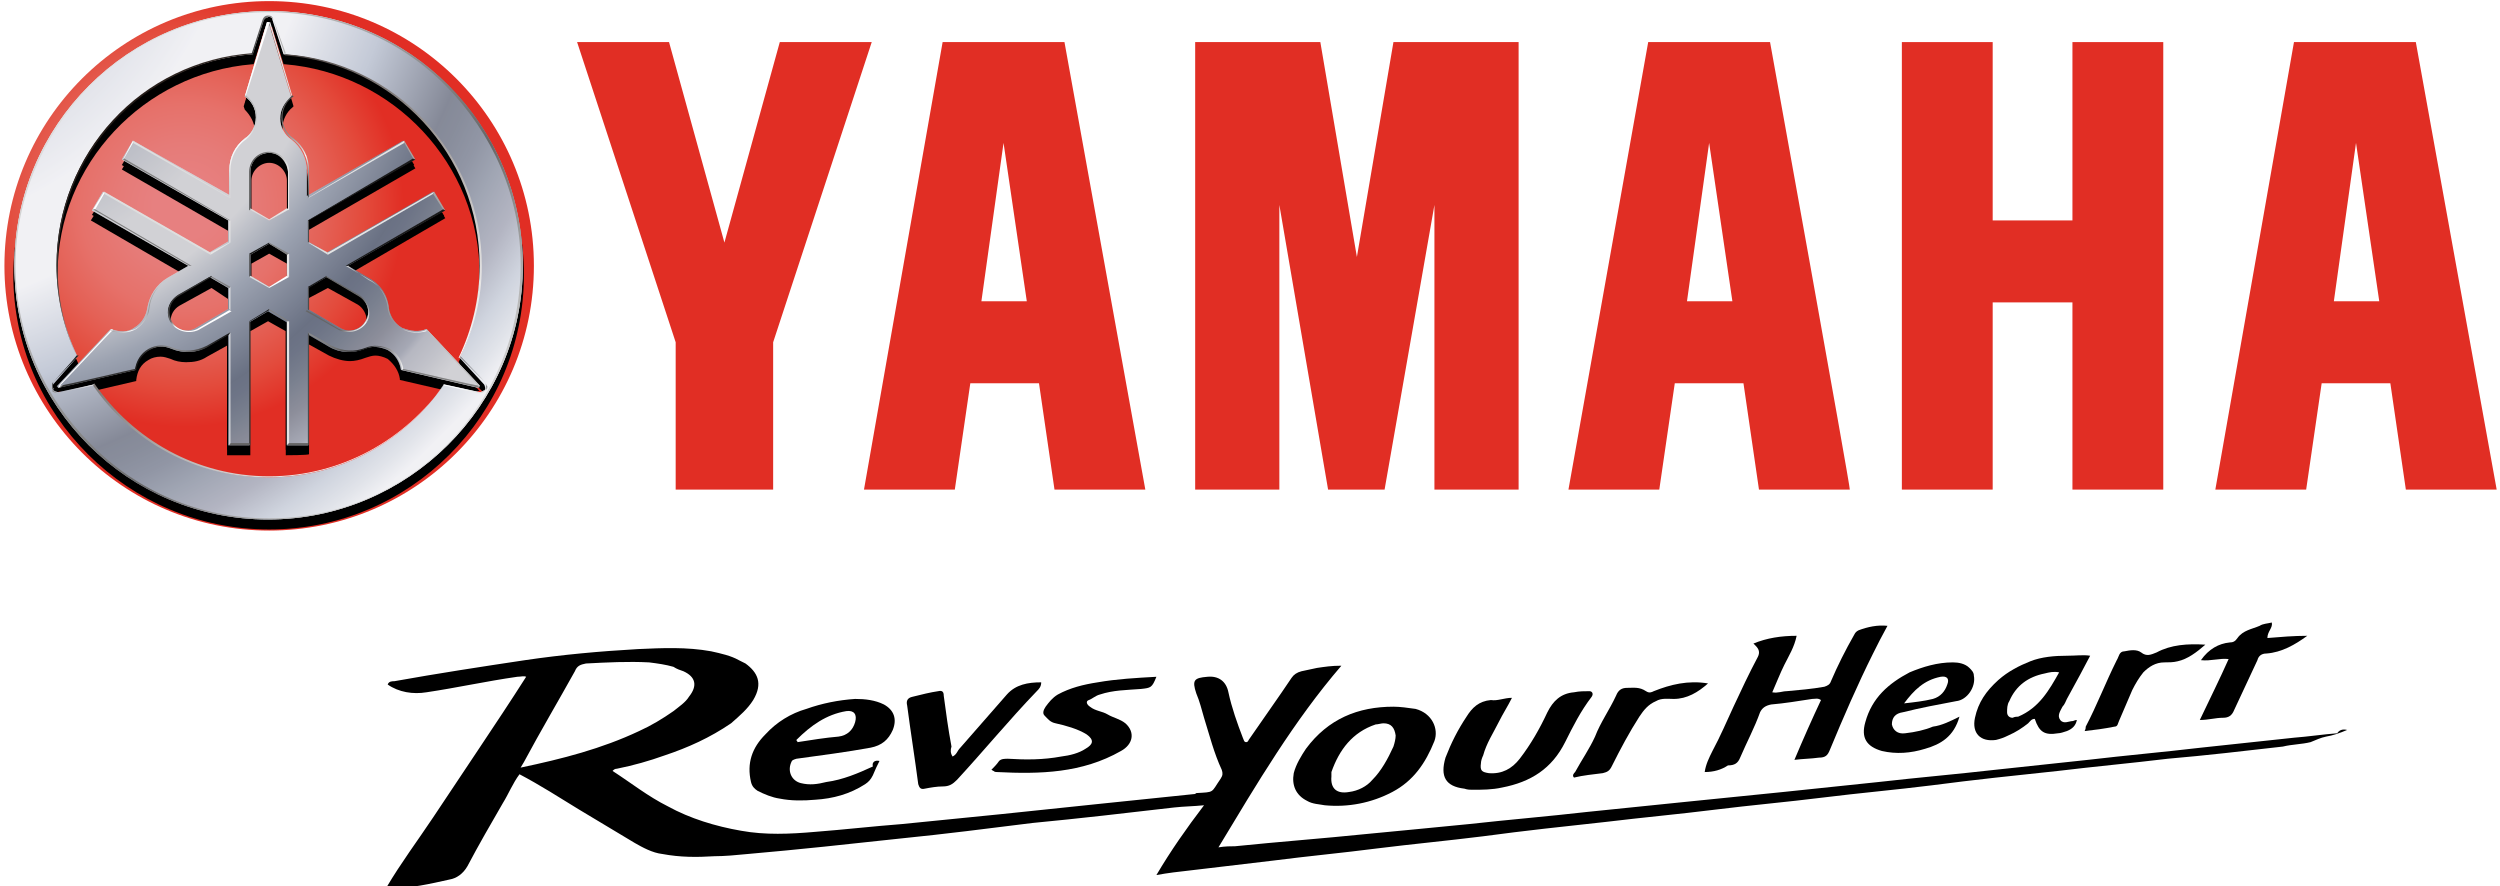 <?xml version="1.0" encoding="UTF-8"?>
<svg xmlns="http://www.w3.org/2000/svg" xmlns:xlink="http://www.w3.org/1999/xlink" version="1.1" id="Layer_2_00000093172670595406347920000007025203350198099861_" x="0px" y="0px" viewBox="0 0 225.7 80" style="enable-background:new 0 0 225.7 80;" xml:space="preserve">
<style type="text/css">
	.st0{fill:#E12E24;}
	.st1{fill:url(#SVGID_1_);}
	.st2{fill:url(#SVGID_00000033345226082881900480000014110551882143467660_);}
	.st3{fill:url(#SVGID_00000075855898153515564150000004481128491131430786_);}
	.st4{opacity:0.4;}
	.st5{fill:#FFFFFF;}
	.st6{opacity:0.35;}
	.st7{opacity:0.6;}
	.st8{fill:#6F6F71;}
	.st9{fill:url(#SVGID_00000150786503423752802080000007697327515113003661_);}
	.st10{fill:#DEDEDE;}
	.st11{fill:url(#SVGID_00000129911782110365286600000006818077610258352777_);}
	.st12{fill:#1A1A1A;}
	.st13{fill:url(#SVGID_00000138556421544657031670000004853098321040018844_);}
	.st14{fill:#808080;}
	.st15{fill:#E5E5E5;}
	.st16{fill:url(#SVGID_00000114774192482579297990000017726892504924859036_);}
	.st17{fill:url(#SVGID_00000183946488397119500190000016412703691750786711_);}
	.st18{fill:#4D4D4D;}
	.st19{fill:#A5A5A5;}
	.st20{fill:url(#SVGID_00000173125906196163944070000006207001861329320373_);}
	.st21{fill:url(#SVGID_00000168803472908090446560000001710626477003765890_);}
	.st22{fill:url(#SVGID_00000148619693271397839210000008015785858155210933_);}
	.st23{fill:#666666;}
	.st24{fill:url(#SVGID_00000086683551504925202830000017236912629372688567_);}
	.st25{fill:url(#SVGID_00000097495370598986936730000016518715371603935107_);}
	.st26{fill:url(#SVGID_00000124154868365288650070000017010467075761561746_);}
	.st27{fill:#BFBFBF;}
	.st28{fill:url(#SVGID_00000123417012959958572260000008729199784207566005_);}
	.st29{fill:url(#SVGID_00000055672311027367530220000012871404260810718116_);}
	.st30{fill:url(#SVGID_00000103243249555055595470000016189644543749727364_);}
	.st31{fill:url(#SVGID_00000037651046804305268050000003080249038743559570_);}
	.st32{fill:url(#SVGID_00000152979386415653317920000014428553851074127019_);}
	.st33{fill:url(#SVGID_00000075874118684283496600000007065937506502175922_);}
	.st34{fill:url(#SVGID_00000119094673082025798470000000657347893222213278_);}
	.st35{fill:url(#SVGID_00000106112372532583188060000011294624033479327147_);}
	.st36{fill:url(#SVGID_00000086650113651561693000000015128289278154859417_);}
	.st37{fill:url(#SVGID_00000048463345750670771570000017180807722295565701_);}
	.st38{fill:url(#SVGID_00000182522903269571716750000000192440785364341895_);}
	.st39{fill:url(#SVGID_00000085248707636961048380000006540613035418781602_);}
	.st40{fill:url(#SVGID_00000102530770746766905180000011321731546586788541_);}
	.st41{fill:none;}
</style>
<g id="Layer_3">
	<g>
		<g>
			<g>
				<polygon class="st0" points="171.7,3.8 171.7,44.2 179.9,44.2 179.9,27.3 187.1,27.3 187.1,44.2 195.3,44.2 195.3,3.8       187.1,3.8 187.1,19.9 179.9,19.9 179.9,3.8     "></polygon>
				<polygon class="st0" points="107.9,3.8 107.9,44.2 115.5,44.2 115.5,18.5 119.9,44.2 125,44.2 129.5,18.5 129.5,44.2       137.1,44.2 137.1,3.8 125.8,3.8 122.5,23.2 119.2,3.8     "></polygon>
				<polygon class="st0" points="60.4,3.8 65.4,21.9 70.4,3.8 78.7,3.8 69.8,30.9 69.8,44.2 61,44.2 61,30.9 52.1,3.8     "></polygon>
				<path class="st0" d="M96.1,3.8h-11L78,44.2h8.2l1.4-9.6h6.2l1.4,9.6h8.2L96.1,3.8z M90.6,12.9l2.1,14.3h-4.1L90.6,12.9      L90.6,12.9z"></path>
				<path class="st0" d="M159.8,3.8h-11l-7.2,40.4h8.2l1.4-9.6h6.2l1.4,9.6h8.2C167.1,44.2,159.8,3.8,159.8,3.8z M154.3,12.9      l2.1,14.3h-4.1L154.3,12.9L154.3,12.9z"></path>
				<path class="st0" d="M218.1,3.8h-11L200,44.2h8.2l1.4-9.6h6.2l1.4,9.6h8.2C225.4,44.2,218.1,3.8,218.1,3.8z M212.7,12.9      l2.1,14.3h-4.1L212.7,12.9L212.7,12.9z"></path>
			</g>
			<g>
				
					<radialGradient id="SVGID_1_" cx="17486.588" cy="23331.234" r="61.09" gradientTransform="matrix(0.45 0 0 0.45 -7852.36 -10480.37)" gradientUnits="userSpaceOnUse">
					<stop offset="0" style="stop-color:#E78080"></stop>
					<stop offset="0.1" style="stop-color:#E78080"></stop>
					<stop offset="0.21" style="stop-color:#E67B78"></stop>
					<stop offset="0.34" style="stop-color:#E6716A"></stop>
					<stop offset="0.46" style="stop-color:#E46156"></stop>
					<stop offset="0.59" style="stop-color:#E34B3C"></stop>
					<stop offset="0.72" style="stop-color:#E12E24"></stop>
					<stop offset="1" style="stop-color:#E12E24"></stop>
				</radialGradient>
				<path class="st1" d="M0.4,24c0-13.2,10.7-23.9,23.9-23.9S48.2,10.8,48.2,24S37.5,47.9,24.3,47.9S0.4,37.1,0.4,24z"></path>
				<path d="M24.3,1.8c12.7,0,23,10.3,23,23l0,0c0,12.7-10.3,23-23,23l0,0c-12.7,0-23.1-10.3-23.1-23l0,0C1.3,12,11.6,1.8,24.3,1.8z       M8.6,35.5c3.4,5,9.2,8.3,15.7,8.3l0,0c6.5,0,12.3-3.3,15.7-8.3l0,0l0.1-0.1l3.2,0.7h0.1c0.1,0,0.2-0.1,0.3-0.2l0,0      c0.1-0.1,0.1-0.1,0.1-0.2l0,0c0-0.1,0-0.2-0.1-0.2l0,0l-2.3-2.4V33c1.2-2.5,1.9-5.3,1.9-8.2l0,0c0-10-7.8-18.2-17.6-19h-0.1      l-1-3.2c0-0.2-0.1-0.2-0.3-0.2l0,0c-0.2,0-0.3,0.1-0.4,0.2l0,0l-1,3.2h-0.1C13,6.6,5.2,14.8,5.2,24.7l0,0c0,3,0.7,5.8,1.9,8.2      l0,0L7.2,33l-2.2,2.5c-0.1,0.1-0.1,0.1-0.1,0.2l0,0c0,0.1,0,0.1,0.1,0.2l0,0c0.1,0.1,0.2,0.2,0.3,0.2h0.1L8.6,35.5      C8.5,35.5,8.5,35.5,8.6,35.5z"></path>
				<path d="M25.8,41.1V29.9L24.2,29l-1.6,0.9v11.2h-2.1v-9.9l-1.8,1c-0.6,0.4-1.2,0.5-1.9,0.5l0,0c-0.5,0-1-0.1-1.4-0.3l0,0      c-0.3-0.1-0.6-0.2-0.9-0.2l0,0c-0.4,0-0.8,0.1-1.1,0.3l0,0c-0.7,0.4-1,1-1.1,1.8l0,0v0.1l-6.9,1.6H5.3c-0.1,0-0.2-0.1-0.2-0.1      l0,0c0-0.1-0.1-0.1-0.1-0.1l0,0c0-0.1,0-0.1,0.1-0.1l0,0l4.9-5.2h0.1c0.3,0.1,0.6,0.2,0.9,0.2l0,0c0.4,0,0.8-0.1,1.1-0.3l0,0      c0.7-0.4,1-1,1.1-1.7l0,0c0.1-1.1,0.8-2.2,1.8-2.8l0,0l1.8-1l-8.6-5L9.4,18l9.7,5.6l1.6-0.9v-1.8l-9.7-5.6l1.1-1.8l8.6,5v-2      c0-1.2,0.6-2.3,1.4-2.9l0,0c0.5-0.4,0.9-1.1,0.9-1.8l0,0c0-0.7-0.4-1.4-0.9-1.9l0,0L22,9.6l2.1-6.8c0-0.1,0.1-0.2,0.2-0.2l0,0      c0.1,0,0.2,0.1,0.2,0.2l0,0l2,6.8l-0.1,0.1c-0.5,0.4-0.9,1.1-0.9,1.9l0,0c0,0.7,0.4,1.4,0.9,1.8l0,0c0.9,0.7,1.4,1.8,1.4,3l0,0      v2l8.6-5l1.1,1.8l-9.7,5.6v1.8l1.6,0.9l9.7-5.6l1.1,1.8l-8.6,5l1.8,1c1,0.6,1.7,1.6,1.8,2.8l0,0c0.1,0.7,0.5,1.3,1.1,1.7l0,0      c0.4,0.2,0.8,0.3,1.1,0.3l0,0c0.3,0,0.6-0.1,0.9-0.2h0.1l4.8,5.2l0,0c0.1,0.1,0.1,0.1,0.1,0.2l0,0v0.1l0,0      c-0.1,0.1-0.1,0.1-0.2,0.1h-0.1l-6.9-1.6v-0.1c-0.1-0.7-0.5-1.3-1.1-1.8l0,0c-0.4-0.2-0.8-0.3-1.1-0.3l0,0      c-0.3,0-0.6,0.1-0.9,0.2l0,0c-0.5,0.2-1,0.3-1.4,0.3l0,0c-0.6,0-1.3-0.2-1.9-0.5l0,0l-1.8-1v9.9C27.9,41.1,25.8,41.1,25.8,41.1z       M27.9,26.9v1.8l2.8,1.6c0.2,0.1,0.5,0.2,0.8,0.2l0,0c0.5,0,1.1-0.3,1.4-0.8l0,0c0.1-0.2,0.2-0.5,0.2-0.8l0,0      c0-0.5-0.3-1.1-0.8-1.4l0,0L29.6,26L27.9,26.9L27.9,26.9L27.9,26.9z M16.2,27.6c-0.5,0.3-0.8,0.8-0.8,1.4l0,0      c0,0.2,0.1,0.5,0.2,0.8l0,0c0.3,0.5,0.8,0.8,1.4,0.8l0,0c0.2,0,0.5-0.1,0.8-0.2l0,0l2.8-1.6v-1.8L19.1,26L16.2,27.6L16.2,27.6      L16.2,27.6z M24.3,26.7L24.3,26.7L24.3,26.7L24.3,26.7z M22.7,23.8v1.8l1.6,0.9l1.6-0.9v-1.8l-1.6-0.9L22.7,23.8L22.7,23.8z       M22.7,19.6l1.6,0.9l1.6-0.9v-3.3c0-0.8-0.7-1.6-1.6-1.6l0,0c-0.8,0-1.6,0.7-1.6,1.6l0,0V19.6L22.7,19.6z"></path>
				<g>
					<path d="M24.3,1.4C11.6,1.4,1.3,11.7,1.3,24.4s10.3,22.9,22.9,22.9S47.2,37,47.2,24.4S37,1.4,24.3,1.4L24.3,1.4z M43.3,35.9       l-3.2-0.7c-3.4,5.1-9.2,8.4-15.8,8.4S12,40.2,8.5,35.1l-3.2,0.7c-0.2,0-0.4-0.1-0.5-0.2s-0.1-0.4,0-0.5l2.2-2.4       c-1.2-2.5-1.9-5.3-1.9-8.3c0-10,7.8-18.3,17.7-19.1l1-3.1c0.1-0.2,0.2-0.3,0.4-0.3s0.4,0.1,0.4,0.3l1,3.1       c9.9,0.7,17.7,9,17.7,19.1c0,3-0.7,5.8-1.9,8.3l2.2,2.4c0.1,0.1,0.1,0.4,0.1,0.5S43.5,35.9,43.3,35.9L43.3,35.9z"></path>
					<path d="M43.3,35.3l-4.8-5.1c-0.7,0.3-1.4,0.2-2.2-0.1c-0.7-0.4-1.1-1.1-1.2-1.8l0,0c-0.1-1.1-0.7-2.1-1.8-2.7l-1.9-1.1l8.7-5       l-1-1.7l-9.6,5.5l-1.7-1v-1.9l9.6-5.5l-1-1.7l-8.7,5v-2.2c0-1.2-0.5-2.2-1.4-2.9l0,0c-0.6-0.4-1-1.1-1-1.9s0.4-1.5,1-1.9       l-2-6.6c0-0.1-0.1-0.1-0.1-0.1s-0.1,0.1-0.1,0.1l-2,6.7c0.6,0.4,1,1.1,1,1.9s-0.4,1.5-1,1.9l0,0c-0.9,0.7-1.4,1.7-1.4,2.9v2.2       L12,13.2l-1,1.7l9.6,5.5v1.9l-1.7,1l-9.6-5.5l-1,1.6l8.7,5l-1.9,1.1c-1,0.6-1.6,1.6-1.8,2.7l0,0c-0.1,0.7-0.5,1.4-1.2,1.8       c-0.7,0.4-1.4,0.4-2.2,0.1l-4.8,5.1c-0.1,0.1-0.1,0.1,0,0.1c0,0.1,0.1,0.1,0.1,0.1l6.9-1.6c0.1-0.7,0.5-1.4,1.2-1.8       c0.7-0.4,1.4-0.4,2.1-0.1l0,0c1,0.4,2.2,0.4,3.2-0.2l1.9-1.1v10h1.9V29.5l1.7-1l1.7,1v11.1h1.9v-10l1.9,1.1       c1,0.6,2.2,0.6,3.2,0.2l0,0c0.7-0.3,1.4-0.2,2.1,0.1c0.7,0.4,1.1,1.1,1.2,1.8l6.9,1.6c0.1,0,0.1,0,0.1-0.1       C43.3,35.3,43.3,35.3,43.3,35.3z M24.3,26.3l-1.7-1v-1.9l1.7-1l1.7,1v1.9L24.3,26.3z M22.6,15.9c0-0.9,0.7-1.7,1.7-1.7       s1.7,0.7,1.7,1.7v3.4l-1.7,1l-1.7-1V15.9C22.6,15.9,22.6,15.9,22.6,15.9z M17.7,30.1c-0.8,0.5-1.8,0.2-2.3-0.6       s-0.2-1.8,0.6-2.3l2.9-1.7l1.7,1v1.9L17.7,30.1z M33,29.5c-0.5,0.8-1.5,1.1-2.3,0.6l-2.9-1.7v-1.9l1.7-1l2.9,1.7       C33.2,27.6,33.5,28.6,33,29.5z"></path>
				</g>
				
					<radialGradient id="SVGID_00000009569052795098647670000001735082688543377826_" cx="-9737.238" cy="5546.381" r="284.74" gradientTransform="matrix(0.28 0 0 0.28 2712.64 -1567.1)" gradientUnits="userSpaceOnUse">
					<stop offset="0.21" style="stop-color:#9098B0"></stop>
					<stop offset="0.29" style="stop-color:#ABB1C4"></stop>
					<stop offset="0.45" style="stop-color:#E7E7ED"></stop>
					<stop offset="0.53" style="stop-color:#E7E7ED"></stop>
					<stop offset="0.54" style="stop-color:#E7E7ED"></stop>
					<stop offset="0.64" style="stop-color:#9CA6BC"></stop>
					<stop offset="0.74" style="stop-color:#343B53"></stop>
					<stop offset="0.76" style="stop-color:#394159"></stop>
					<stop offset="0.79" style="stop-color:#485069"></stop>
					<stop offset="0.82" style="stop-color:#606980"></stop>
					<stop offset="0.86" style="stop-color:#808399"></stop>
					<stop offset="0.9" style="stop-color:#AFB7C8"></stop>
					<stop offset="0.93" style="stop-color:#CED2DC"></stop>
					<stop offset="0.95" style="stop-color:#E7E7ED"></stop>
				</radialGradient>
				<path style="fill:url(#SVGID_00000009569052795098647670000001735082688543377826_);" d="M24.3,1C11.6,1,1.3,11.3,1.3,24      s10.3,22.9,22.9,22.9S47.2,36.6,47.2,24C47.2,11.3,37,1,24.3,1L24.3,1z M43.3,35.4l-3.2-0.7c-3.5,5.1-9.3,8.4-15.8,8.4      s-12.3-3.3-15.8-8.4l-3.2,0.7c-0.2,0-0.4-0.1-0.5-0.2s-0.1-0.4,0-0.5L7,32.2c-1.2-2.5-1.9-5.3-1.9-8.3c0-10.1,7.8-18.3,17.7-19      l1-3.1c0.1-0.2,0.2-0.3,0.4-0.3s0.4,0.1,0.4,0.3l1,3.1c9.9,0.7,17.8,9,17.8,19.1c0,3-0.7,5.8-1.9,8.3l2.2,2.4      c0.1,0.1,0.1,0.4,0.1,0.5C43.6,35.3,43.5,35.4,43.3,35.4z"></path>
				
					<radialGradient id="SVGID_00000081623046943460489500000012280090135195605909_" cx="-9700.309" cy="5583.301" r="218.9" gradientTransform="matrix(0.28 0 0 0.28 2712.64 -1567.1)" gradientUnits="userSpaceOnUse">
					<stop offset="0.21" style="stop-color:#8D95AB"></stop>
					<stop offset="0.31" style="stop-color:#B0B5C6"></stop>
					<stop offset="0.46" style="stop-color:#E7E7ED"></stop>
					<stop offset="0.54" style="stop-color:#E7E7ED"></stop>
					<stop offset="0.55" style="stop-color:#E7E7ED"></stop>
					<stop offset="0.63" style="stop-color:#959FB5"></stop>
					<stop offset="0.74" style="stop-color:#48536F"></stop>
					<stop offset="0.76" style="stop-color:#4E5874"></stop>
					<stop offset="0.79" style="stop-color:#5F6980"></stop>
					<stop offset="0.83" style="stop-color:#7E8093"></stop>
					<stop offset="0.87" style="stop-color:#A4A8BB"></stop>
					<stop offset="0.88" style="stop-color:#BDBFCE"></stop>
					<stop offset="0.91" style="stop-color:#D0D1DC"></stop>
					<stop offset="0.94" style="stop-color:#E7E7ED"></stop>
				</radialGradient>
				<path style="fill:url(#SVGID_00000081623046943460489500000012280090135195605909_);" d="M43.3,34.8l-4.8-5.1      c-0.7,0.3-1.4,0.2-2.2-0.1c-0.7-0.4-1.1-1.1-1.2-1.8l0,0c-0.1-1.1-0.7-2.1-1.8-2.7l-1.9-1.1l8.7-5l-1-1.7l-9.6,5.5l-1.7-1v-1.9      l9.6-5.5l-1-1.7l-8.7,5v-2.2c0-1.2-0.5-2.2-1.4-2.9l0,0c-0.6-0.4-1-1.1-1-1.9s0.4-1.5,1-1.9l-2-6.6C24.4,2,24.3,2,24.2,2      S24.1,2,24.1,2l-2,6.7c0.6,0.4,1,1.1,1,1.9s-0.4,1.5-1,1.9l0,0c-0.9,0.7-1.4,1.7-1.4,2.9v2.2L12,12.7l-1,1.7l9.6,5.5v1.9l-1.7,1      l-9.6-5.5l-1,1.7l8.7,5l-1.9,1.1c-1,0.6-1.6,1.6-1.8,2.7l0,0c-0.1,0.7-0.5,1.4-1.2,1.8C11.6,30,10.8,30,10,29.7l-4.8,5.1      c-0.1,0.1-0.1,0.1,0,0.1C5.2,35,5.3,35,5.3,35l6.9-1.6c0.1-0.7,0.5-1.4,1.2-1.8c0.7-0.4,1.4-0.4,2.1-0.1l0,0      c1,0.4,2.2,0.4,3.2-0.2l1.9-1.1v10h1.9V29.1l1.7-1l1.7,1v11.1h1.9v-10l1.9,1.1c1,0.6,2.2,0.6,3.2,0.2l0,0      c0.7-0.3,1.4-0.2,2.1,0.1c0.7,0.4,1.1,1.1,1.2,1.8l6.9,1.6c0.1,0,0.1,0,0.1-0.1C43.3,34.9,43.3,34.8,43.3,34.8z M24.3,25.9      l-1.7-1V23l1.7-1l1.7,1v1.9L24.3,25.9z M22.6,15.5c0-0.9,0.7-1.7,1.7-1.7s1.7,0.7,1.7,1.7v3.4l-1.7,1l-1.7-1V15.5      C22.6,15.5,22.6,15.5,22.6,15.5z M17.7,29.6c-0.8,0.5-1.8,0.2-2.3-0.6s-0.2-1.8,0.6-2.3l2.9-1.7l1.7,1v1.9      C20.6,27.9,17.7,29.6,17.7,29.6z M33,29c-0.5,0.8-1.5,1.1-2.3,0.6l-2.9-1.7V26l1.7-1l2.9,1.7C33.2,27.2,33.5,28.2,33,29z"></path>
				<g class="st4">
					<path class="st5" d="M24.3,1C11.6,1,1.3,11.3,1.3,24s10.3,22.9,22.9,22.9S47.2,36.6,47.2,24C47.2,11.3,37,1,24.3,1L24.3,1z        M43.3,35.4l-3.2-0.7c-3.5,5.1-9.3,8.4-15.8,8.4s-12.3-3.3-15.8-8.4l-3.2,0.7c-0.2,0-0.4-0.1-0.5-0.2s-0.1-0.4,0-0.5L7,32.2       c-1.2-2.5-1.9-5.3-1.9-8.3c0-10.1,7.8-18.3,17.7-19l1-3.1c0.1-0.2,0.2-0.3,0.4-0.3s0.4,0.1,0.4,0.3l1,3.1       c9.9,0.7,17.8,9,17.8,19.1c0,3-0.7,5.8-1.9,8.3l2.2,2.4c0.1,0.1,0.1,0.4,0.1,0.5C43.6,35.3,43.5,35.4,43.3,35.4z"></path>
				</g>
				<g class="st6">
					<path class="st5" d="M43.3,34.8l-4.8-5.1c-0.7,0.3-1.4,0.2-2.2-0.1c-0.7-0.4-1.1-1.1-1.2-1.8l0,0c-0.1-1.1-0.7-2.1-1.8-2.7       l-1.9-1.1l8.7-5l-1-1.7l-9.6,5.5l-1.7-1v-1.9l9.6-5.5l-1-1.7l-8.7,5v-2.2c0-1.2-0.5-2.2-1.4-2.9l0,0c-0.6-0.4-1-1.1-1-1.9       s0.4-1.5,1-1.9l-2-6.6C24.4,2,24.3,2,24.2,2S24.1,2,24.1,2l-2,6.7c0.6,0.4,1,1.1,1,1.9s-0.4,1.5-1,1.9l0,0       c-0.9,0.7-1.4,1.7-1.4,2.9v2.2L12,12.7l-1,1.7l9.6,5.5v1.9l-1.7,1l-9.6-5.5l-1,1.7l8.7,5l-1.9,1.1c-1,0.6-1.6,1.6-1.8,2.7l0,0       c-0.1,0.7-0.5,1.4-1.2,1.8C11.6,30,10.8,30,10,29.7l-4.8,5.1c-0.1,0.1-0.1,0.1,0,0.1C5.2,35,5.3,35,5.3,35l6.9-1.6       c0.1-0.7,0.5-1.4,1.2-1.8c0.7-0.4,1.4-0.4,2.1-0.1l0,0c1,0.4,2.2,0.4,3.2-0.2l1.9-1.1v10h1.9V29.1l1.7-1l1.7,1v11.1h1.9v-10       l1.9,1.1c1,0.6,2.2,0.6,3.2,0.2l0,0c0.7-0.3,1.4-0.2,2.1,0.1c0.7,0.4,1.1,1.1,1.2,1.8l6.9,1.6c0.1,0,0.1,0,0.1-0.1       C43.3,34.9,43.3,34.8,43.3,34.8z M24.3,25.9l-1.7-1V23l1.7-1l1.7,1v1.9L24.3,25.9z M22.6,15.5c0-0.9,0.7-1.7,1.7-1.7       s1.7,0.7,1.7,1.7v3.4l-1.7,1l-1.7-1V15.5C22.6,15.5,22.6,15.5,22.6,15.5z M17.7,29.6c-0.8,0.5-1.8,0.2-2.3-0.6       s-0.2-1.8,0.6-2.3l2.9-1.7l1.7,1v1.9C20.6,27.9,17.7,29.6,17.7,29.6z M33,29c-0.5,0.8-1.5,1.1-2.3,0.6l-2.9-1.7V26l1.7-1       l2.9,1.7C33.2,27.2,33.5,28.2,33,29z"></path>
					<g class="st7">
						<path class="st8" d="M43.3,34.8l-4.8-5.1c-0.7,0.3-1.4,0.2-2.2-0.1c-0.7-0.4-1.1-1.1-1.2-1.8l0,0c-0.1-1.1-0.7-2.1-1.8-2.7        l-1.9-1.1l8.7-5l-1-1.7l-9.6,5.5l-1.7-1v-1.9l9.6-5.5l-1-1.7l-8.7,5v-2.2c0-1.2-0.5-2.2-1.4-2.9l0,0c-0.6-0.4-1-1.1-1-1.9        s0.4-1.5,1-1.9l-2-6.6C24.4,2,24.3,2,24.2,2S24.1,2,24.1,2l-2,6.7c0.6,0.4,1,1.1,1,1.9s-0.4,1.5-1,1.9l0,0        c-0.9,0.7-1.4,1.7-1.4,2.9v2.2L12,12.7l-1,1.7l9.6,5.5v1.9l-1.7,1l-9.6-5.5l-1,1.7l8.7,5l-1.9,1.1c-1,0.6-1.6,1.6-1.8,2.7l0,0        c-0.1,0.7-0.5,1.4-1.2,1.8C11.6,30,10.8,30,10,29.7l-4.8,5.1c-0.1,0.1-0.1,0.1,0,0.1C5.2,35,5.3,35,5.3,35l6.9-1.6        c0.1-0.7,0.5-1.4,1.2-1.8c0.7-0.4,1.4-0.4,2.1-0.1l0,0c1,0.4,2.2,0.4,3.2-0.2l1.9-1.1v10h1.9V29.1l1.7-1l1.7,1v11.1h1.9v-10        l1.9,1.1c1,0.6,2.2,0.6,3.2,0.2l0,0c0.7-0.3,1.4-0.2,2.1,0.1c0.7,0.4,1.1,1.1,1.2,1.8l6.9,1.6c0.1,0,0.1,0,0.1-0.1        C43.3,34.9,43.3,34.8,43.3,34.8z M24.3,25.9l-1.7-1V23l1.7-1l1.7,1v1.9L24.3,25.9z M22.6,15.5c0-0.9,0.7-1.7,1.7-1.7        s1.7,0.7,1.7,1.7v3.4l-1.7,1l-1.7-1V15.5C22.6,15.5,22.6,15.5,22.6,15.5z M17.7,29.6c-0.8,0.5-1.8,0.2-2.3-0.6        s-0.2-1.8,0.6-2.3l2.9-1.7l1.7,1v1.9C20.6,27.9,17.7,29.6,17.7,29.6z M33,29c-0.5,0.8-1.5,1.1-2.3,0.6l-2.9-1.7V26l1.7-1        l2.9,1.7C33.2,27.2,33.5,28.2,33,29z"></path>
					</g>
				</g>
				<g>
					
						<linearGradient id="SVGID_00000119110899385262641610000017925437681021140099_" gradientUnits="userSpaceOnUse" x1="-0.374" y1="1784.554" x2="31.896" y2="1816.824" gradientTransform="matrix(1 0 0 1 8.5 -1776.74)">
						<stop offset="0" style="stop-color:#E0E0E0"></stop>
						<stop offset="0.64" style="stop-color:#666666"></stop>
						<stop offset="1" style="stop-color:#D9D9D9"></stop>
					</linearGradient>
					<path style="fill:url(#SVGID_00000119110899385262641610000017925437681021140099_);" d="M24.3,1C11.6,1,1.3,11.3,1.3,24       s10.3,22.9,22.9,22.9S47.2,36.6,47.2,24C47.2,11.3,37,1,24.3,1L24.3,1z M40.4,40.1c-4.2,4.2-9.8,6.7-16.1,6.7s-12-2.5-16.1-6.7       C4,35.9,1.4,30.2,1.4,24S4,12,8.1,7.8c4.1-4.2,9.9-6.7,16.1-6.7s12,2.5,16.1,6.7s6.7,9.8,6.7,16.1S44.5,35.9,40.4,40.1       L40.4,40.1z"></path>
					<polygon class="st10" points="24.3,19.9 24.3,19.8 22.6,18.8 22.5,18.9      "></polygon>
					
						<linearGradient id="SVGID_00000096053448304733470810000013355933778591702697_" gradientUnits="userSpaceOnUse" x1="17.54" y1="1793.08" x2="13.97" y2="1793.08" gradientTransform="matrix(1 0 0 1 8.5 -1776.74)">
						<stop offset="0" style="stop-color:#FFFFFF"></stop>
						<stop offset="0.18" style="stop-color:#C0C0C0"></stop>
						<stop offset="0.37" style="stop-color:#929292"></stop>
						<stop offset="0.55" style="stop-color:#7C7C7C"></stop>
						<stop offset="0.72" style="stop-color:#626262"></stop>
						<stop offset="0.88" style="stop-color:#525252"></stop>
						<stop offset="1" style="stop-color:#4D4D4D"></stop>
					</linearGradient>
					<path style="fill:url(#SVGID_00000096053448304733470810000013355933778591702697_);" d="M24.3,13.8v-0.1c-1,0-1.8,0.8-1.8,1.8       V19l0,0l0.1-0.1l0,0v-3.4C22.6,14.6,23.4,13.8,24.3,13.8z"></path>
					<polygon class="st12" points="24.3,21.9 22.5,22.9 22.5,22.9 22.6,23 22.6,23 24.3,22      "></polygon>
					<path class="st5" d="M24.3,2.1L24.3,2.1V2C24.2,2,24.1,2,24.1,2l-2,6.7l0.1-0.1C22.2,8.7,24.3,2.1,24.3,2.1z"></path>
					
						<linearGradient id="SVGID_00000027573469529154596900000002917601248173365896_" gradientUnits="userSpaceOnUse" x1="13.47" y1="1785.72" x2="13.47" y2="1794.1" gradientTransform="matrix(1 0 0 1 8.5 -1776.74)">
						<stop offset="0" style="stop-color:#B0B2B4"></stop>
						<stop offset="0.11" style="stop-color:#B7B9BA"></stop>
						<stop offset="0.28" style="stop-color:#CCCCCD"></stop>
						<stop offset="0.48" style="stop-color:#FFFFFF"></stop>
						<stop offset="1" style="stop-color:#DBDADB"></stop>
					</linearGradient>
					<path style="fill:url(#SVGID_00000027573469529154596900000002917601248173365896_);" d="M20.8,17.9v-2.5       c0-1.1,0.5-2.2,1.4-2.8l0,0c0.6-0.5,1-1.2,1-2s-0.4-1.5-1-2l-0.1,0.1c0.6,0.4,1,1.1,1,1.9s-0.4,1.5-1,1.9l0,0       c-0.9,0.7-1.4,1.7-1.4,2.9v2.2C20.7,17.8,20.8,17.9,20.8,17.9z"></path>
					<polygon class="st14" points="11.1,14.4 20.7,19.9 20.7,19.9 20.8,19.9 20.8,19.9 11.2,14.3      "></polygon>
					<polygon class="st15" points="20.7,21.9 20.8,21.9 20.8,21.9 20.8,19.9 20.7,19.9      "></polygon>
					<polygon class="st5" points="11.2,14.3 12,12.9 12,12.7 11.1,14.4      "></polygon>
					<polygon class="st10" points="20.7,17.8 12,12.7 12,12.9 20.8,17.9      "></polygon>
					<polygon class="st15" points="24.3,19.9 24.3,19.8 25.9,18.8 26.1,18.9      "></polygon>
					
						<linearGradient id="SVGID_00000083777242049092370850000010156231414156796296_" gradientUnits="userSpaceOnUse" x1="17.54" y1="1793.08" x2="13.97" y2="1793.08" gradientTransform="matrix(1 0 0 1 8.5 -1776.74)">
						<stop offset="0" style="stop-color:#E5E5E5"></stop>
						<stop offset="6.000000e-02" style="stop-color:#D9D9D9"></stop>
						<stop offset="0.27" style="stop-color:#ABABAB"></stop>
						<stop offset="0.48" style="stop-color:#888888"></stop>
						<stop offset="0.68" style="stop-color:#7B7B7B"></stop>
						<stop offset="0.86" style="stop-color:#6B6B6B"></stop>
						<stop offset="1" style="stop-color:#666666"></stop>
					</linearGradient>
					<path style="fill:url(#SVGID_00000083777242049092370850000010156231414156796296_);" d="M24.3,13.8v-0.1c1,0,1.8,0.8,1.8,1.8       V19l0,0l-0.1-0.1l0,0v-3.4C25.9,14.6,25.2,13.8,24.3,13.8z"></path>
					<polygon class="st14" points="24.3,21.9 26.1,22.9 26.1,22.9 25.9,23 25.9,23 24.3,22      "></polygon>
					<path class="st15" d="M24.3,2.1L24.3,2.1V2C24.3,2,24.4,2,24.4,2l2,6.7l-0.1-0.1C26.3,8.7,24.3,2.1,24.3,2.1z"></path>
					
						<linearGradient id="SVGID_00000114766496935546235350000003454249158687357106_" gradientUnits="userSpaceOnUse" x1="18.11" y1="1785.49" x2="18.11" y2="1795.17" gradientTransform="matrix(1 0 0 1 8.5 -1776.74)">
						<stop offset="0" style="stop-color:#4D4D4D"></stop>
						<stop offset="7.000000e-02" style="stop-color:#525252"></stop>
						<stop offset="0.15" style="stop-color:#616161"></stop>
						<stop offset="0.24" style="stop-color:#7A7A7A"></stop>
						<stop offset="0.34" style="stop-color:#8F8F8F"></stop>
						<stop offset="0.44" style="stop-color:#BBBBBB"></stop>
						<stop offset="0.54" style="stop-color:#F0F0F0"></stop>
						<stop offset="0.54" style="stop-color:#FFFFFF"></stop>
						<stop offset="0.63" style="stop-color:#BDBDBD"></stop>
						<stop offset="0.71" style="stop-color:#919191"></stop>
						<stop offset="0.8" style="stop-color:#7B7B7B"></stop>
						<stop offset="0.87" style="stop-color:#616161"></stop>
						<stop offset="0.94" style="stop-color:#525252"></stop>
						<stop offset="1" style="stop-color:#4D4D4D"></stop>
					</linearGradient>
					<path style="fill:url(#SVGID_00000114766496935546235350000003454249158687357106_);" d="M27.8,17.9v-2.5       c0-1.1-0.5-2.2-1.4-2.8l0,0c-0.6-0.5-1-1.2-1-2s0.4-1.5,1-2l0.1,0.1c-0.6,0.4-1,1.1-1,1.9s0.4,1.5,1,1.9l0,0       c0.9,0.7,1.4,1.7,1.4,2.9v2.2C27.9,17.8,27.8,17.9,27.8,17.9z"></path>
					<polygon class="st12" points="37.5,14.4 27.9,19.9 27.9,19.9 27.8,19.9 27.8,19.9 37.3,14.3      "></polygon>
					<polygon class="st18" points="27.9,21.9 27.8,21.9 27.8,21.9 27.8,19.9 27.9,19.9      "></polygon>
					<polygon class="st19" points="37.3,14.3 36.5,12.9 36.5,12.7 37.5,14.4      "></polygon>
					<polygon class="st15" points="27.9,17.8 36.5,12.7 36.5,12.9 27.8,17.9      "></polygon>
					<polygon class="st15" points="20.8,25.9 20.7,26 20.7,27.9 20.8,28      "></polygon>
					
						<linearGradient id="SVGID_00000034811326090636453770000017128380439939726015_" gradientUnits="userSpaceOnUse" x1="9.513" y1="1805.098" x2="9.203" y2="1804.528" gradientTransform="matrix(1 0 0 1 8.5 -1776.74)">
						<stop offset="0" style="stop-color:#FFFFFF"></stop>
						<stop offset="1" style="stop-color:#666666"></stop>
					</linearGradient>
					<path style="fill:url(#SVGID_00000034811326090636453770000017128380439939726015_);" d="M15.5,29l-0.1,0.1       c0.5,0.8,1.6,1.1,2.5,0.7l3-1.7l0,0L20.7,28l0,0l-2.9,1.7C17,30.1,15.9,29.8,15.5,29z"></path>
					<polygon class="st10" points="22.5,25 24.3,26 24.3,26 24.3,25.9 24.3,25.9 22.6,24.9      "></polygon>
					
						<linearGradient id="SVGID_00000050640844810186709010000010125955412609836977_" gradientUnits="userSpaceOnUse" x1="-1.069" y1="1809.609" x2="-0.929" y2="1809.749" gradientTransform="matrix(1 0 0 1 8.5 -1776.74)">
						<stop offset="0" style="stop-color:#FFFFFF"></stop>
						<stop offset="8.000000e-02" style="stop-color:#D8D8D8"></stop>
						<stop offset="0.25" style="stop-color:#A2A2A2"></stop>
						<stop offset="0.42" style="stop-color:#808080"></stop>
						<stop offset="0.59" style="stop-color:#606060"></stop>
						<stop offset="0.74" style="stop-color:#474747"></stop>
						<stop offset="0.88" style="stop-color:#383838"></stop>
						<stop offset="1" style="stop-color:#333333"></stop>
					</linearGradient>
					<path style="fill:url(#SVGID_00000050640844810186709010000010125955412609836977_);" d="M5.4,34.8L5.4,34.8l-0.1,0.1       C5.2,35,5.3,35,5.4,35l6.9-1.6l-0.1-0.1C12.1,33.3,5.4,34.9,5.4,34.8z"></path>
					
						<linearGradient id="SVGID_00000109002091282143584400000007729131783845215880_" gradientUnits="userSpaceOnUse" x1="12.02" y1="1806.079" x2="4.31" y2="1809.639" gradientTransform="matrix(1 0 0 1 8.5 -1776.74)">
						<stop offset="0" style="stop-color:#1A1A1A"></stop>
						<stop offset="0.12" style="stop-color:#1D1D1D"></stop>
						<stop offset="0.23" style="stop-color:#282828"></stop>
						<stop offset="0.33" style="stop-color:#3B3B3B"></stop>
						<stop offset="0.43" style="stop-color:#555555"></stop>
						<stop offset="0.53" style="stop-color:#777777"></stop>
						<stop offset="0.63" style="stop-color:#919191"></stop>
						<stop offset="0.63" style="stop-color:#8E8E8E"></stop>
						<stop offset="0.76" style="stop-color:#646464"></stop>
						<stop offset="0.86" style="stop-color:#3B3B3B"></stop>
						<stop offset="0.95" style="stop-color:#232323"></stop>
						<stop offset="1" style="stop-color:#1A1A1A"></stop>
					</linearGradient>
					<path style="fill:url(#SVGID_00000109002091282143584400000007729131783845215880_);" d="M20.8,30l-2.1,1.2       c-1,0.5-2.1,0.6-3.1,0.2l0,0c-0.7-0.3-1.5-0.3-2.2,0.1c-0.7,0.4-1.1,1.1-1.2,1.8l0.1,0.1c0.1-0.7,0.5-1.4,1.2-1.8       c0.7-0.4,1.4-0.4,2.1-0.1l0,0c1,0.4,2.2,0.4,3.2-0.2l1.9-1.1L20.8,30z"></path>
					<polygon class="st18" points="22.6,40.2 22.6,29 22.6,29 22.5,29 22.5,29 22.5,40      "></polygon>
					<polygon class="st12" points="24.3,28 24.3,27.9 24.3,27.9 22.5,29 22.6,29      "></polygon>
					<polygon class="st23" points="22.5,40 20.8,40 20.7,40.2 22.6,40.2      "></polygon>
					<polygon class="st15" points="20.7,30.2 20.7,40.2 20.8,40 20.8,30      "></polygon>
					<polygon class="st14" points="20.8,25.9 20.7,26 19,25 19,24.9      "></polygon>
					
						<linearGradient id="SVGID_00000073682034916086295940000003296575329556481952_" gradientUnits="userSpaceOnUse" x1="9.137" y1="1804.707" x2="8.547" y2="1803.357" gradientTransform="matrix(1 0 0 1 8.5 -1776.74)">
						<stop offset="0" style="stop-color:#666666"></stop>
						<stop offset="1" style="stop-color:#333333"></stop>
					</linearGradient>
					<path style="fill:url(#SVGID_00000073682034916086295940000003296575329556481952_);" d="M15.5,29l-0.1,0.1       c-0.5-0.8-0.2-1.9,0.7-2.5l3-1.7l0,0V25l0,0l-2.9,1.7C15.3,27.2,15.1,28.2,15.5,29z"></path>
					<polygon class="st18" points="22.5,25 22.5,22.9 22.5,22.9 22.6,23 22.6,23 22.6,24.9      "></polygon>
					<path class="st5" d="M5.4,34.8L5.4,34.8l-0.1,0.1v-0.1l4.8-5.1l0.1,0.1C10.1,29.8,5.4,34.9,5.4,34.8z"></path>
					
						<linearGradient id="SVGID_00000145050738442330397540000005246108737709663362_" gradientUnits="userSpaceOnUse" x1="9.27" y1="1801.91" x2="1.35" y2="1806.09" gradientTransform="matrix(1 0 0 1 8.5 -1776.74)">
						<stop offset="0" style="stop-color:#D3D3D3"></stop>
						<stop offset="0.15" style="stop-color:#C9C9C9"></stop>
						<stop offset="0.41" style="stop-color:#AFAFAF"></stop>
						<stop offset="0.59" style="stop-color:#999999"></stop>
						<stop offset="0.62" style="stop-color:#B2B2B2"></stop>
						<stop offset="0.68" style="stop-color:#CECECE"></stop>
						<stop offset="0.73" style="stop-color:#E2E2E2"></stop>
						<stop offset="0.78" style="stop-color:#EEEEEE"></stop>
						<stop offset="0.83" style="stop-color:#FFFFFF"></stop>
						<stop offset="1" style="stop-color:#A0A0A0"></stop>
					</linearGradient>
					<path style="fill:url(#SVGID_00000145050738442330397540000005246108737709663362_);" d="M17.3,24l-2.1,1.2       c-1,0.5-1.6,1.6-1.7,2.6l0,0c-0.1,0.8-0.5,1.4-1.2,1.9c-0.7,0.4-1.5,0.4-2.2,0.2l-0.1-0.1c0.7,0.3,1.4,0.2,2.2-0.1       c0.7-0.4,1.1-1.1,1.2-1.8l0,0c0.1-1.1,0.7-2.1,1.8-2.7l1.9-1.1L17.3,24C17.3,24,17.3,24,17.3,24z"></path>
					<polygon class="st10" points="9.4,17.3 19,22.8 19,22.8 19,23 19,23 9.4,17.5      "></polygon>
					<polygon class="st15" points="20.7,21.9 20.8,21.9 20.8,21.9 19,23 19,22.8      "></polygon>
					<polygon class="st5" points="9.4,17.5 8.6,18.9 8.4,18.9 9.4,17.3      "></polygon>
					<polygon class="st14" points="17.1,24 8.4,18.9 8.6,18.9 17.3,24      "></polygon>
					<polygon class="st12" points="27.8,25.9 27.9,26 29.5,25 29.5,24.9      "></polygon>
					
						<linearGradient id="SVGID_00000176763543733956069950000004618483885218703532_" gradientUnits="userSpaceOnUse" x1="25.155" y1="1805.122" x2="23.745" y2="1804.192" gradientTransform="matrix(1 0 0 1 8.5 -1776.74)">
						<stop offset="0" style="stop-color:#FFFFFF"></stop>
						<stop offset="0" style="stop-color:#F1F1F1"></stop>
						<stop offset="0.25" style="stop-color:#BBBBBB"></stop>
						<stop offset="0.49" style="stop-color:#919191"></stop>
						<stop offset="0.7" style="stop-color:#7F7F7F"></stop>
						<stop offset="0.87" style="stop-color:#6D6D6D"></stop>
						<stop offset="1" style="stop-color:#666666"></stop>
					</linearGradient>
					<path style="fill:url(#SVGID_00000176763543733956069950000004618483885218703532_);" d="M33,29l0.1,0.1       c0.5-0.8,0.2-1.9-0.7-2.5l-3-1.7l0,0V25l0,0l2.9,1.7C33.2,27.2,33.5,28.2,33,29z"></path>
					<polygon class="st15" points="26.1,25 26.1,22.9 26.1,22.9 25.9,23 25.9,23 25.9,24.9      "></polygon>
					<path class="st27" d="M43.2,34.8L43.2,34.8l0.1,0.1v-0.1l-4.8-5.1v0.1C38.5,29.8,43.2,34.9,43.2,34.8z"></path>
					
						<linearGradient id="SVGID_00000004530687236380100050000007335914720397992638_" gradientUnits="userSpaceOnUse" x1="22.71" y1="1803.701" x2="29.98" y2="1803.701" gradientTransform="matrix(1 0 0 1 8.5 -1776.74)">
						<stop offset="0" style="stop-color:#D3D3D3"></stop>
						<stop offset="0.15" style="stop-color:#C9C9C9"></stop>
						<stop offset="0.41" style="stop-color:#AFAFAF"></stop>
						<stop offset="0.59" style="stop-color:#999999"></stop>
						<stop offset="0.65" style="stop-color:#B2B2B2"></stop>
						<stop offset="0.74" style="stop-color:#CECECE"></stop>
						<stop offset="0.83" style="stop-color:#E2E2E2"></stop>
						<stop offset="0.91" style="stop-color:#EEEEEE"></stop>
						<stop offset="1" style="stop-color:#FFFFFF"></stop>
					</linearGradient>
					<path style="fill:url(#SVGID_00000004530687236380100050000007335914720397992638_);" d="M31.2,24l2.1,1.2       c1,0.5,1.6,1.6,1.7,2.6l0,0c0.1,0.8,0.5,1.4,1.3,1.9c0.7,0.4,1.5,0.4,2.2,0.2v-0.1c-0.7,0.3-1.4,0.2-2.2-0.1       c-0.7-0.4-1.1-1.1-1.2-1.8l0,0c-0.1-1.1-0.7-2.1-1.8-2.6L31.4,24C31.4,24,31.2,24,31.2,24z"></path>
					<polygon class="st15" points="39.2,17.3 29.6,22.8 29.6,22.8 29.6,23 29.6,23 39.1,17.5      "></polygon>
					<polygon class="st10" points="27.9,21.9 27.8,21.9 29.6,23 29.6,22.8      "></polygon>
					<polygon class="st19" points="39.1,17.5 40,18.9 40.2,19 39.2,17.3      "></polygon>
					<polygon class="st12" points="31.4,24 40.2,19 40,18.9 31.2,24      "></polygon>
					<polygon class="st18" points="27.8,25.9 27.9,26 27.9,27.9 27.8,28      "></polygon>
					
						<linearGradient id="SVGID_00000011029466843836597570000007508959100007279024_" gradientUnits="userSpaceOnUse" x1="24.106" y1="1806.711" x2="22.696" y2="1805.781" gradientTransform="matrix(1 0 0 1 8.5 -1776.74)">
						<stop offset="0" style="stop-color:#FFFFFF"></stop>
						<stop offset="0.12" style="stop-color:#EBEBEB"></stop>
						<stop offset="0.31" style="stop-color:#D8D8D8"></stop>
						<stop offset="0.52" style="stop-color:#B8B8B8"></stop>
						<stop offset="0.76" style="stop-color:#8C8C8C"></stop>
						<stop offset="1" style="stop-color:#666666"></stop>
					</linearGradient>
					<path style="fill:url(#SVGID_00000011029466843836597570000007508959100007279024_);" d="M33,29l0.1,0.1       c-0.5,0.8-1.6,1.1-2.5,0.7l-3-1.7l0,0l0.1-0.1l0,0l2.9,1.7C31.5,30.1,32.6,29.8,33,29z"></path>
					<polygon class="st5" points="26.1,25 24.3,26 24.3,26 24.3,25.9 24.3,25.9 25.9,24.9      "></polygon>
					
						<linearGradient id="SVGID_00000098920989341134535920000018423296827542511029_" gradientUnits="userSpaceOnUse" x1="33.832" y1="1809.713" x2="33.662" y2="1809.793" gradientTransform="matrix(1 0 0 1 8.5 -1776.74)">
						<stop offset="0" style="stop-color:#BFBFBF"></stop>
						<stop offset="0.12" style="stop-color:#ACACAC"></stop>
						<stop offset="0.32" style="stop-color:#939393"></stop>
						<stop offset="0.53" style="stop-color:#818181"></stop>
						<stop offset="0.75" style="stop-color:#808080"></stop>
						<stop offset="1" style="stop-color:#808080"></stop>
					</linearGradient>
					<path style="fill:url(#SVGID_00000098920989341134535920000018423296827542511029_);" d="M43.2,34.8L43.2,34.8l0.1,0.1       c0,0.1-0.1,0.1-0.1,0.1l-6.9-1.6l0.1-0.1C36.5,33.3,43.2,34.9,43.2,34.8z"></path>
					
						<linearGradient id="SVGID_00000062155813954647402480000012392253038139484288_" gradientUnits="userSpaceOnUse" x1="19.25" y1="1808.435" x2="27.93" y2="1808.435" gradientTransform="matrix(1 0 0 1 8.5 -1776.74)">
						<stop offset="0" style="stop-color:#8C8C8C"></stop>
						<stop offset="9.000000e-02" style="stop-color:#878787"></stop>
						<stop offset="0.19" style="stop-color:#808080"></stop>
						<stop offset="0.3" style="stop-color:#6F6F6F"></stop>
						<stop offset="0.41" style="stop-color:#4F4F4F"></stop>
						<stop offset="0.52" style="stop-color:#262626"></stop>
						<stop offset="0.55" style="stop-color:#1A1A1A"></stop>
						<stop offset="0.6" style="stop-color:#202020"></stop>
						<stop offset="0.66" style="stop-color:#313131"></stop>
						<stop offset="0.73" style="stop-color:#4E4E4E"></stop>
						<stop offset="0.8" style="stop-color:#767676"></stop>
						<stop offset="0.88" style="stop-color:#9C9C9C"></stop>
						<stop offset="0.97" style="stop-color:#D9D9D9"></stop>
						<stop offset="1" style="stop-color:#FFFFFF"></stop>
					</linearGradient>
					<path style="fill:url(#SVGID_00000062155813954647402480000012392253038139484288_);" d="M27.8,30l2.1,1.2       c1,0.5,2.1,0.6,3.1,0.2l0,0c0.7-0.3,1.5-0.2,2.2,0.1c0.7,0.4,1.1,1.1,1.2,1.8l-0.1,0.1c-0.1-0.7-0.5-1.4-1.2-1.8       c-0.7-0.4-1.4-0.4-2.1-0.1l0,0c-1,0.4-2.2,0.4-3.2-0.2l-1.9-1.1L27.8,30z"></path>
					<polygon class="st15" points="25.9,40.2 25.9,29 25.9,29 26.1,29 26.1,29 26.1,40      "></polygon>
					<polygon class="st14" points="24.3,28 24.3,27.9 24.3,27.9 26.1,29 25.9,29      "></polygon>
					<polygon class="st23" points="26.1,40 27.8,40 27.9,40.2 25.9,40.2      "></polygon>
					<polygon class="st18" points="27.9,30.2 27.9,40.2 27.8,40 27.8,30      "></polygon>
					
						<linearGradient id="SVGID_00000169556459747751839780000007534473366547709584_" gradientUnits="userSpaceOnUse" x1="17.2" y1="1779.845" x2="14.29" y2="1779.845" gradientTransform="matrix(1 0 0 1 8.5 -1776.74)">
						<stop offset="0" style="stop-color:#BFBFBF"></stop>
						<stop offset="1" style="stop-color:#3D3D3D"></stop>
					</linearGradient>
					<path style="fill:url(#SVGID_00000169556459747751839780000007534473366547709584_);" d="M24.7,1.8l1,3.1l0.1-0.1L24.7,1.8       L24.7,1.8c-0.1-0.3-0.2-0.4-0.5-0.4v0.1C24.4,1.5,24.6,1.6,24.7,1.8z"></path>
					
						<linearGradient id="SVGID_00000080172971998897985670000018349055871492806786_" gradientUnits="userSpaceOnUse" x1="38.225" y1="1805.075" x2="11.175" y2="1778.025" gradientTransform="matrix(1 0 0 1 8.5 -1776.74)">
						<stop offset="0" style="stop-color:#FFFFFF"></stop>
						<stop offset="1" style="stop-color:#231A16"></stop>
					</linearGradient>
					<path style="fill:url(#SVGID_00000080172971998897985670000018349055871492806786_);" d="M43.5,24c0-10.1-7.8-18.4-17.7-19.1       l-0.1,0.1c9.8,0.7,17.6,8.9,17.6,19c0,3-0.7,5.8-1.9,8.3h0.1C42.8,29.7,43.5,26.9,43.5,24z"></path>
					
						<linearGradient id="SVGID_00000038398015845672416210000001652871745591324555_" gradientUnits="userSpaceOnUse" x1="33.413" y1="1812.026" x2="34.083" y2="1810.637" gradientTransform="matrix(1 0 0 1 8.5 -1776.74)">
						<stop offset="0" style="stop-color:#FFFFFF"></stop>
						<stop offset="0.14" style="stop-color:#EDEDED"></stop>
						<stop offset="0.31" style="stop-color:#DFDFDF"></stop>
						<stop offset="0.48" style="stop-color:#C8C8C8"></stop>
						<stop offset="0.67" style="stop-color:#A7A7A7"></stop>
						<stop offset="0.86" style="stop-color:#808080"></stop>
						<stop offset="1" style="stop-color:#666666"></stop>
					</linearGradient>
					<path style="fill:url(#SVGID_00000038398015845672416210000001652871745591324555_);" d="M43.8,34.5l-2.2-2.3h-0.1L43.8,34.5       c0.1,0.2,0.1,0.4,0,0.6l0.1,0.1c0.1-0.1,0.1-0.2,0.1-0.3C43.9,34.8,43.9,34.7,43.8,34.5z"></path>
					
						<linearGradient id="SVGID_00000048460468184744837470000013052094059923924356_" gradientUnits="userSpaceOnUse" x1="33.3" y1="1811.97" x2="33.97" y2="1810.59" gradientTransform="matrix(1 0 0 1 8.5 -1776.74)">
						<stop offset="0" style="stop-color:#FFFFFF"></stop>
						<stop offset="0.14" style="stop-color:#EDEDED"></stop>
						<stop offset="0.31" style="stop-color:#DFDFDF"></stop>
						<stop offset="0.48" style="stop-color:#C8C8C8"></stop>
						<stop offset="0.67" style="stop-color:#A7A7A7"></stop>
						<stop offset="0.86" style="stop-color:#808080"></stop>
						<stop offset="1" style="stop-color:#666666"></stop>
					</linearGradient>
					<path style="fill:url(#SVGID_00000048460468184744837470000013052094059923924356_);" d="M43.7,35.2c-0.1,0.2-0.3,0.2-0.5,0.2       L40,34.7l0.1,0.1l3.1,0.7h0.1c0.2,0,0.4-0.1,0.5-0.3C43.9,35.2,43.7,35.2,43.7,35.2z"></path>
					
						<linearGradient id="SVGID_00000149380971248928588550000013441543518912914594_" gradientUnits="userSpaceOnUse" x1="23.652" y1="1819.648" x2="-3.398" y2="1792.598" gradientTransform="matrix(1 0 0 1 8.5 -1776.74)">
						<stop offset="0" style="stop-color:#FFFFFF"></stop>
						<stop offset="1" style="stop-color:#231A16"></stop>
					</linearGradient>
					<path style="fill:url(#SVGID_00000149380971248928588550000013441543518912914594_);" d="M40.1,34.7c-3.5,5-9.3,8.3-15.8,8.3       s-12.3-3.3-15.8-8.4l-0.1,0.2c3.5,5.1,9.3,8.3,15.8,8.3s12.4-3.3,15.8-8.3C40.1,34.9,40.1,34.7,40.1,34.7z"></path>
					
						<linearGradient id="SVGID_00000105420539454811135020000012268868059838433210_" gradientUnits="userSpaceOnUse" x1="-1.73" y1="1812.12" x2="-2.55" y2="1810.38" gradientTransform="matrix(1 0 0 1 8.5 -1776.74)">
						<stop offset="0" style="stop-color:#E5E5E5"></stop>
						<stop offset="1" style="stop-color:#1A1A1A"></stop>
					</linearGradient>
					<path style="fill:url(#SVGID_00000105420539454811135020000012268868059838433210_);" d="M5.2,35.5L5.2,35.5l3.2-0.7l0.1-0.1       L5.2,35.5c-0.1-0.1-0.3-0.1-0.4-0.3l-0.1,0.1C4.8,35.4,5,35.5,5.2,35.5z"></path>
					
						<linearGradient id="SVGID_00000109741902841691294300000011935745395547939489_" gradientUnits="userSpaceOnUse" x1="-1.817" y1="1812.159" x2="-2.638" y2="1810.419" gradientTransform="matrix(1 0 0 1 8.5 -1776.74)">
						<stop offset="0" style="stop-color:#E5E5E5"></stop>
						<stop offset="1" style="stop-color:#1A1A1A"></stop>
					</linearGradient>
					<path style="fill:url(#SVGID_00000109741902841691294300000011935745395547939489_);" d="M4.8,34.5c-0.1,0.1-0.1,0.2-0.1,0.4       s0,0.2,0.1,0.3l0.1-0.1C4.7,35,4.8,34.8,4.8,34.5l2.3-2.4H6.9C6.9,32.2,4.8,34.5,4.8,34.5z"></path>
					<g>
						
							<linearGradient id="SVGID_00000097472421928419738670000001244200335024099472_" gradientUnits="userSpaceOnUse" x1="27.207" y1="1816.092" x2="0.158" y2="1789.043" gradientTransform="matrix(1 0 0 1 8.5 -1776.74)">
							<stop offset="0" style="stop-color:#FFFFFF"></stop>
							<stop offset="1" style="stop-color:#231A16"></stop>
						</linearGradient>
						<path style="fill:url(#SVGID_00000097472421928419738670000001244200335024099472_);" d="M5.1,24c0,3,0.7,5.8,1.9,8.3H7        C5.8,29.7,5.2,27,5.2,24c0-10.1,7.8-18.4,17.7-19.1l-0.1-0.1C12.8,5.5,5.1,13.8,5.1,24z"></path>
						
							<linearGradient id="SVGID_00000116916751876927315840000014396601873113646765_" gradientUnits="userSpaceOnUse" x1="17.2" y1="1779.875" x2="14.29" y2="1779.875" gradientTransform="matrix(1 0 0 1 8.5 -1776.74)">
							<stop offset="0" style="stop-color:#BFBFBF"></stop>
							<stop offset="1" style="stop-color:#3D3D3D"></stop>
						</linearGradient>
						<path style="fill:url(#SVGID_00000116916751876927315840000014396601873113646765_);" d="M23.7,1.8l-1,3.1l0.1,0.1l1-3.1        c0.1-0.2,0.2-0.3,0.4-0.3V1.4C24,1.4,23.8,1.5,23.7,1.8z"></path>
					</g>
				</g>
			</g>
		</g>
		<rect id="_Slice_" class="st41" width="225.7" height="48.2"></rect>
		<g>
			<path d="M211.9,65.9c-0.7,0.3-1.3,0.5-1.9,0.6c-0.5,0.1-0.9,0.3-1.4,0.5c-0.8,0.2-1.7,0.2-2.5,0.4c-3.5,0.4-6.9,0.8-10.4,1.1     c-3.3,0.4-6.6,0.7-9.9,1.1c-3.8,0.4-7.6,0.8-11.4,1.3c-3.2,0.4-6.6,0.7-9.8,1.1s-6.6,0.7-9.8,1.1s-6.5,0.7-9.8,1.1     c-3.7,0.4-7.4,0.8-11.1,1.3c-3.2,0.4-6.4,0.7-9.6,1.1c-3.1,0.4-6.3,0.7-9.4,1.1c-2.5,0.3-5.1,0.6-7.6,0.9     c-0.9,0.1-1.8,0.2-2.9,0.4c1.3-2.2,2.7-4.2,4.3-6.3c-1,0.1-1.8,0.1-2.7,0.2c-4.3,0.5-8.6,1-12.8,1.4c-4,0.5-7.9,1-11.9,1.4     c-4.6,0.5-9.2,1-13.8,1.4c-1,0.1-2.1,0.2-3,0.2c-1.6,0.1-3.1,0.1-4.7-0.2c-0.9-0.1-1.8-0.6-2.5-1c-1.7-1-3.3-2-5-3     c-1.8-1.1-3.5-2.2-5.4-3.2c-0.6,0.8-1,1.8-1.5,2.6c-1.1,1.9-2.2,3.8-3.2,5.7c-0.4,0.7-1,1.1-1.6,1.2c-1.8,0.4-3.5,0.8-5.4,0.8     c-0.1,0-0.1,0-0.3-0.1c1.3-2.2,2.8-4.2,4.2-6.3s2.8-4.2,4.2-6.3s2.8-4.2,4.2-6.4c-0.2-0.1-0.5,0-0.8,0c-2.8,0.4-5.5,1-8.2,1.4     c-1.2,0.2-2.5,0-3.5-0.7c0.1-0.3,0.4-0.3,0.6-0.3c3.9-0.7,7.8-1.3,11.8-1.9c3.4-0.5,6.7-0.8,10.2-1c2.2-0.1,4.4-0.2,6.6,0.2     c0.9,0.2,1.8,0.4,2.5,0.8c0.2,0.1,0.4,0.2,0.6,0.3c1.1,0.8,1.6,1.8,0.7,3.3c-0.5,0.8-1.2,1.4-2,2.1c-1.9,1.3-3.9,2.2-6,2.9     c-1.4,0.5-2.8,0.9-4.3,1.2c-0.2,0-0.3,0.1-0.4,0.2c1.7,1.1,3.2,2.3,5,3.2c2,1.1,4.3,1.8,6.6,2.2c2.2,0.4,4.4,0.3,6.7,0.1     c2.6-0.2,5.2-0.5,7.8-0.7l9-0.9c2.9-0.3,5.7-0.6,8.6-0.9s5.8-0.6,8.7-0.9c0.1,0,0.2,0,0.3-0.1c1.7-0.1,1.3,0,2.2-1.3     c0.2-0.3,0.2-0.5,0.1-0.8c-0.7-1.5-1.1-3.1-1.6-4.7c-0.2-0.7-0.4-1.5-0.7-2.2c-0.4-1.2-0.2-1.4,1-1.5c1-0.1,1.7,0.4,1.9,1.4     c0.3,1.4,0.8,2.8,1.3,4.1c0.1,0.2,0.1,0.4,0.3,0.4c0.2,0,0.2-0.2,0.3-0.3c1.3-1.9,2.6-3.7,3.8-5.5c0.2-0.3,0.5-0.5,0.9-0.6     c0.5-0.1,0.9-0.2,1.4-0.3c0.7-0.1,1.3-0.2,2.2-0.2c-4.3,5-7.6,10.6-11.1,16.4c0.6-0.1,1.1-0.1,1.5-0.1c3.9-0.4,7.9-0.7,11.8-1.1     c3.1-0.3,6.3-0.6,9.3-0.9c3.6-0.4,7.2-0.7,10.7-1.1c2.9-0.3,5.8-0.6,8.8-0.9s6-0.6,8.9-0.9c2.8-0.3,5.7-0.6,8.6-0.9     c3.5-0.4,7-0.7,10.5-1.1c2.8-0.3,5.6-0.6,8.4-0.9c3.4-0.4,6.8-0.7,10.2-1.1c2.8-0.3,5.6-0.6,8.4-0.9c1.3-0.1,2.6-0.3,3.9-0.4     C211.2,65.9,211.5,65.8,211.9,65.9L211.9,65.9z M47,69.3c3.8-0.8,7.3-1.7,10.7-3.3c1.1-0.5,2.1-1.1,3.1-1.8     c0.5-0.4,1.1-0.8,1.4-1.3c0.8-1,0.6-1.8-0.5-2.3c-0.3-0.1-0.6-0.2-0.9-0.4c-0.7-0.2-1.4-0.3-2.2-0.4c-1.9-0.1-3.8,0-5.7,0.1     c-0.5,0.1-0.8,0.2-1,0.7c-1.5,2.7-3.1,5.4-4.6,8.2C47.2,69,47.1,69.1,47,69.3L47,69.3z"></path>
			<path d="M153.9,69.7c0.1-0.7,0.4-1.3,0.7-1.9c0.7-1.3,1.3-2.7,1.9-4c0.7-1.5,1.4-3,2.2-4.5c0.2-0.4,0.1-0.7-0.2-1     c-0.1-0.1-0.1-0.1-0.2-0.2c1.2-0.5,2.5-0.7,3.9-0.7c-0.2,1-0.7,1.8-1.1,2.6s-0.7,1.6-1.1,2.5c0.5,0.1,0.9-0.1,1.3-0.1     c1.1-0.1,2.3-0.2,3.4-0.4c0.3-0.1,0.5-0.2,0.6-0.5c0.6-1.4,1.3-2.8,2.1-4.2c0.1-0.2,0.2-0.3,0.4-0.4c0.8-0.3,1.7-0.5,2.6-0.4     c-0.5,0.9-0.9,1.7-1.3,2.5c-1.4,2.8-2.7,5.8-3.9,8.7c-0.2,0.5-0.4,0.7-1,0.7c-0.7,0.1-1.4,0.1-2.2,0.2c0.8-1.9,1.6-3.7,2.4-5.4     c-0.3-0.2-0.5-0.1-0.8-0.1c-1.3,0.2-2.5,0.4-3.7,0.5c-0.5,0.1-0.8,0.3-1,0.7c-0.5,1.4-1.2,2.7-1.8,4.1c-0.2,0.5-0.5,0.7-1.1,0.7     C155.4,69.5,154.7,69.7,153.9,69.7L153.9,69.7z"></path>
			<path d="M79.4,68.7c-0.2,0.4-0.4,0.8-0.6,1.3c-0.2,0.4-0.4,0.6-0.7,0.8c-1.4,0.9-2.9,1.3-4.5,1.4c-1.1,0.1-2.2,0.1-3.2-0.1     c-0.7-0.1-1.4-0.4-2-0.7c-0.3-0.2-0.5-0.4-0.6-0.8c-0.4-1.7,0.1-3.1,1.3-4.3c1-1.1,2.3-1.9,3.7-2.3c1.4-0.5,2.9-0.8,4.4-0.9     c0.9,0,1.8,0.1,2.6,0.5c0.9,0.5,1.2,1.3,0.8,2.3c-0.4,0.9-1,1.4-2,1.6c-2.2,0.4-4.5,0.7-6.7,1c-0.3,0.1-0.4,0.1-0.5,0.4     c-0.3,0.8,0.1,1.6,0.9,1.8c0.8,0.2,1.5,0.1,2.3-0.1c1.5-0.2,2.9-0.8,4.2-1.4C78.7,68.8,79,68.6,79.4,68.7L79.4,68.7z M71.9,66.8     c0,0.1,0.1,0.1,0.1,0.2c1.3-0.2,2.5-0.4,3.7-0.5c0.8-0.1,1.3-0.6,1.5-1.3s-0.1-1.1-0.8-1C74.6,64.5,73.2,65.5,71.9,66.8     L71.9,66.8z"></path>
			<path d="M125.8,63.8c0.6,0,1.3,0.1,2,0.2c1.5,0.4,2.1,1.8,1.7,2.9c-0.8,2-1.9,3.6-3.8,4.6c-1.9,1-4,1.4-6.1,1.2     c-0.5-0.1-1.1-0.1-1.6-0.4c-1-0.5-1.4-1.4-1.2-2.5c0.2-0.8,0.7-1.6,1.1-2.2C119.9,64.9,122.6,63.8,125.8,63.8L125.8,63.8z      M120.2,70.1c-0.1,1.1,0.5,1.6,1.6,1.4c0.8-0.1,1.6-0.5,2.1-1.1c0.8-0.8,1.4-1.9,1.9-3c0.1-0.3,0.2-0.7,0.2-1     c-0.1-0.7-0.4-1.1-1.1-1.1c-0.2,0-0.5,0.1-0.7,0.1c-2.1,0.7-3.3,2.3-4,4.3L120.2,70.1L120.2,70.1z"></path>
			<path d="M136.5,63c-0.4,0.8-0.8,1.4-1.2,2.2c-0.5,1-1.1,1.9-1.4,3c-0.1,0.2-0.2,0.5-0.2,0.7c-0.1,0.7,0.1,0.8,0.7,0.9     c1.2,0.1,2.1-0.4,2.8-1.3c1-1.3,1.8-2.7,2.5-4.2c0.5-1,1.2-1.7,2.4-1.8c0.5-0.1,0.9-0.1,1.4-0.1c0.2,0,0.4,0.2,0.2,0.5     c-1,1.3-1.7,2.7-2.4,4.1c-1.2,2.4-3.1,3.6-5.7,4.1c-0.9,0.2-1.8,0.2-2.7,0.2c-0.2,0-0.4,0-0.7-0.1c-1.7-0.2-2.2-1.1-1.7-2.8     c0.5-1.3,1.1-2.5,1.9-3.7c0.5-0.8,1.1-1.4,2.2-1.5C135.2,63.3,135.8,63,136.5,63L136.5,63z"></path>
			<path d="M86,68.3c0.4-0.2,0.4-0.5,0.7-0.8c1.4-1.6,2.8-3.2,4.2-4.8c0.8-0.9,1.9-1.1,3.1-1.1c0,0.4-0.2,0.6-0.4,0.8     c-2.5,2.6-4.8,5.4-7.2,8C86,70.8,85.7,71,85.1,71c-0.5,0-1.1,0.1-1.6,0.2c-0.4,0.1-0.5-0.1-0.6-0.4c-0.3-2.3-0.7-4.8-1-7.1     c-0.1-0.4,0-0.7,0.5-0.8c0.8-0.2,1.6-0.4,2.3-0.5c0.4-0.1,0.5,0.1,0.5,0.4c0.2,1.5,0.4,3,0.7,4.6C85.8,67.7,85.8,68,86,68.3     L86,68.3z"></path>
			<path d="M176.9,64.7c-0.5,1.8-1.7,2.5-3.1,2.9c-1.3,0.4-2.6,0.5-3.9,0.2c-1.4-0.4-1.9-1.2-1.5-2.6c0.6-2.2,2.1-3.5,4-4.5     c1.2-0.5,2.5-0.9,3.9-0.9c0.5,0,1.1,0.1,1.5,0.5c0.2,0.2,0.4,0.4,0.4,0.7c0.2,1-0.6,2.2-1.6,2.3c-1.6,0.3-3.2,0.6-4.8,1     c-0.7,0.1-1,0.5-1,1.1c0.1,0.5,0.5,0.9,1.2,0.8c0.9-0.1,1.8-0.3,2.5-0.6C175.3,65.5,176.1,65.1,176.9,64.7L176.9,64.7z      M171.9,63.5c0.9-0.1,1.8-0.2,2.6-0.4c0.7-0.2,1.1-0.7,1.3-1.3c0.2-0.5,0-0.8-0.6-0.7C173.7,61.4,172.8,62.3,171.9,63.5     L171.9,63.5z"></path>
			<path d="M104.4,61.1c-0.4,1-0.5,1-1.4,1.1c-1.3,0.1-2.5,0.1-3.7,0.5c-0.4,0.1-0.7,0.4-1,0.5c-0.3,0.1-0.2,0.4,0.1,0.6     c0.5,0.4,1.1,0.4,1.6,0.7s1.1,0.4,1.6,0.8c0.9,0.8,0.7,1.9-0.4,2.5c-3.5,2-7.3,2.1-11.2,1.9c-0.1,0-0.2,0-0.3-0.1     c-0.1,0-0.1-0.1-0.2-0.1c0.2-0.2,0.5-0.5,0.7-0.8c0.2-0.2,0.5-0.2,0.8-0.2c1.6,0.1,3.2,0.1,4.8-0.2c0.8-0.1,1.6-0.3,2.2-0.7     c0.7-0.4,0.8-0.8,0.1-1.3c-0.8-0.5-1.9-0.8-2.8-1c-0.5-0.1-0.7-0.4-1-0.7c-0.2-0.2-0.1-0.5,0.1-0.8c0.3-0.4,0.6-0.8,1.1-1.1     c1.1-0.6,2.3-0.9,3.6-1.1C100.8,61.3,102.6,61.2,104.4,61.1L104.4,61.1z"></path>
			<path d="M188.7,59.2c-0.3,0.6-0.6,1.1-0.9,1.7c-0.4,0.7-0.8,1.5-1.2,2.2c-0.1,0.2-0.2,0.5-0.4,0.7c-0.2,0.4-0.5,0.8-0.2,1.2     s0.8,0.1,1.1,0.1c0.1,0,0.2-0.1,0.4-0.1c-0.1,0.5-0.4,0.8-0.9,1c-0.3,0.1-0.6,0.2-0.8,0.2c-1.2,0.2-1.7-0.1-2.1-1.3     c-0.3,0-0.4,0.2-0.6,0.4c-0.5,0.4-1.1,0.8-1.8,1.1c-0.4,0.2-0.7,0.3-1.1,0.4c-1.4,0.2-2.2-0.6-1.9-2c0.3-1.4,1-2.4,2.1-3.4     c0.9-0.8,1.9-1.3,2.9-1.7c1-0.4,2.2-0.5,3.3-0.5C187.4,59.2,188.1,59.1,188.7,59.2L188.7,59.2z M185.9,60.7     c-0.5-0.1-0.9,0-1.3,0.1c-1.5,0.3-2.6,1.1-3.2,2.5c-0.2,0.3-0.2,0.7-0.2,1c0,0.3,0.2,0.5,0.5,0.5c0.2-0.1,0.4-0.1,0.5-0.1     C184.1,63.9,185,62.3,185.9,60.7L185.9,60.7z"></path>
			<path d="M154.2,61.7c-0.9,0.8-1.9,1.4-3.1,1.4c-0.5,0-1.1-0.1-1.6,0.2c-0.7,0.3-1.1,0.8-1.5,1.4c-0.9,1.4-1.7,2.9-2.5,4.5     c-0.2,0.4-0.4,0.5-0.8,0.6c-0.8,0.1-1.8,0.2-2.6,0.4c-0.2-0.2,0-0.4,0.1-0.5c0.6-1.1,1.3-2.1,1.8-3.2c0.5-1.3,1.3-2.4,1.9-3.7     c0.2-0.5,0.5-0.7,1-0.7c0.6,0,1.1-0.1,1.7,0.3c0.3,0.2,0.5,0.1,0.7,0C150.8,61.8,152.4,61.4,154.2,61.7L154.2,61.7z"></path>
			<path d="M201.2,59.5c-0.8-0.1-1.6,0.2-2.5,0.1c0.7-1,1.6-1.5,2.6-1.6c0.3,0,0.5-0.1,0.7-0.4c0.5-0.7,1.3-0.8,2-1.1     c0.3-0.2,0.7-0.2,1.1-0.3c0.1,0.5-0.4,0.8-0.4,1.4c1.2-0.1,2.4-0.2,3.6-0.2c-1.1,0.8-2.3,1.5-3.7,1.6c-0.4,0-0.7,0.2-0.8,0.6     c-0.7,1.5-1.4,3-2.1,4.5c-0.2,0.5-0.5,0.7-1,0.7c-0.7,0-1.3,0.2-2.1,0.2C199.5,63.1,200.4,61.3,201.2,59.5L201.2,59.5z"></path>
			<path d="M188.2,66c0.1-0.2,0.1-0.3,0.1-0.4c1-1.9,1.8-4,2.8-6c0.2-0.3,0.2-0.8,0.7-0.8c0.5-0.1,1.1-0.2,1.5,0.1     c0.5,0.4,0.9,0.2,1.4,0c1.3-0.7,2.8-0.8,4.4-0.7c-0.8,0.7-1.6,1.3-2.5,1.5c-0.4,0.1-0.8,0.1-1.2,0.1c-0.8,0-1.4,0.4-1.9,0.9     c-0.4,0.5-0.7,1-1,1.6c-0.4,0.9-0.8,1.9-1.2,2.8c-0.1,0.2-0.1,0.5-0.4,0.5C189.9,65.8,189.1,65.9,188.2,66L188.2,66z"></path>
		</g>
	</g>
</g>
</svg>
